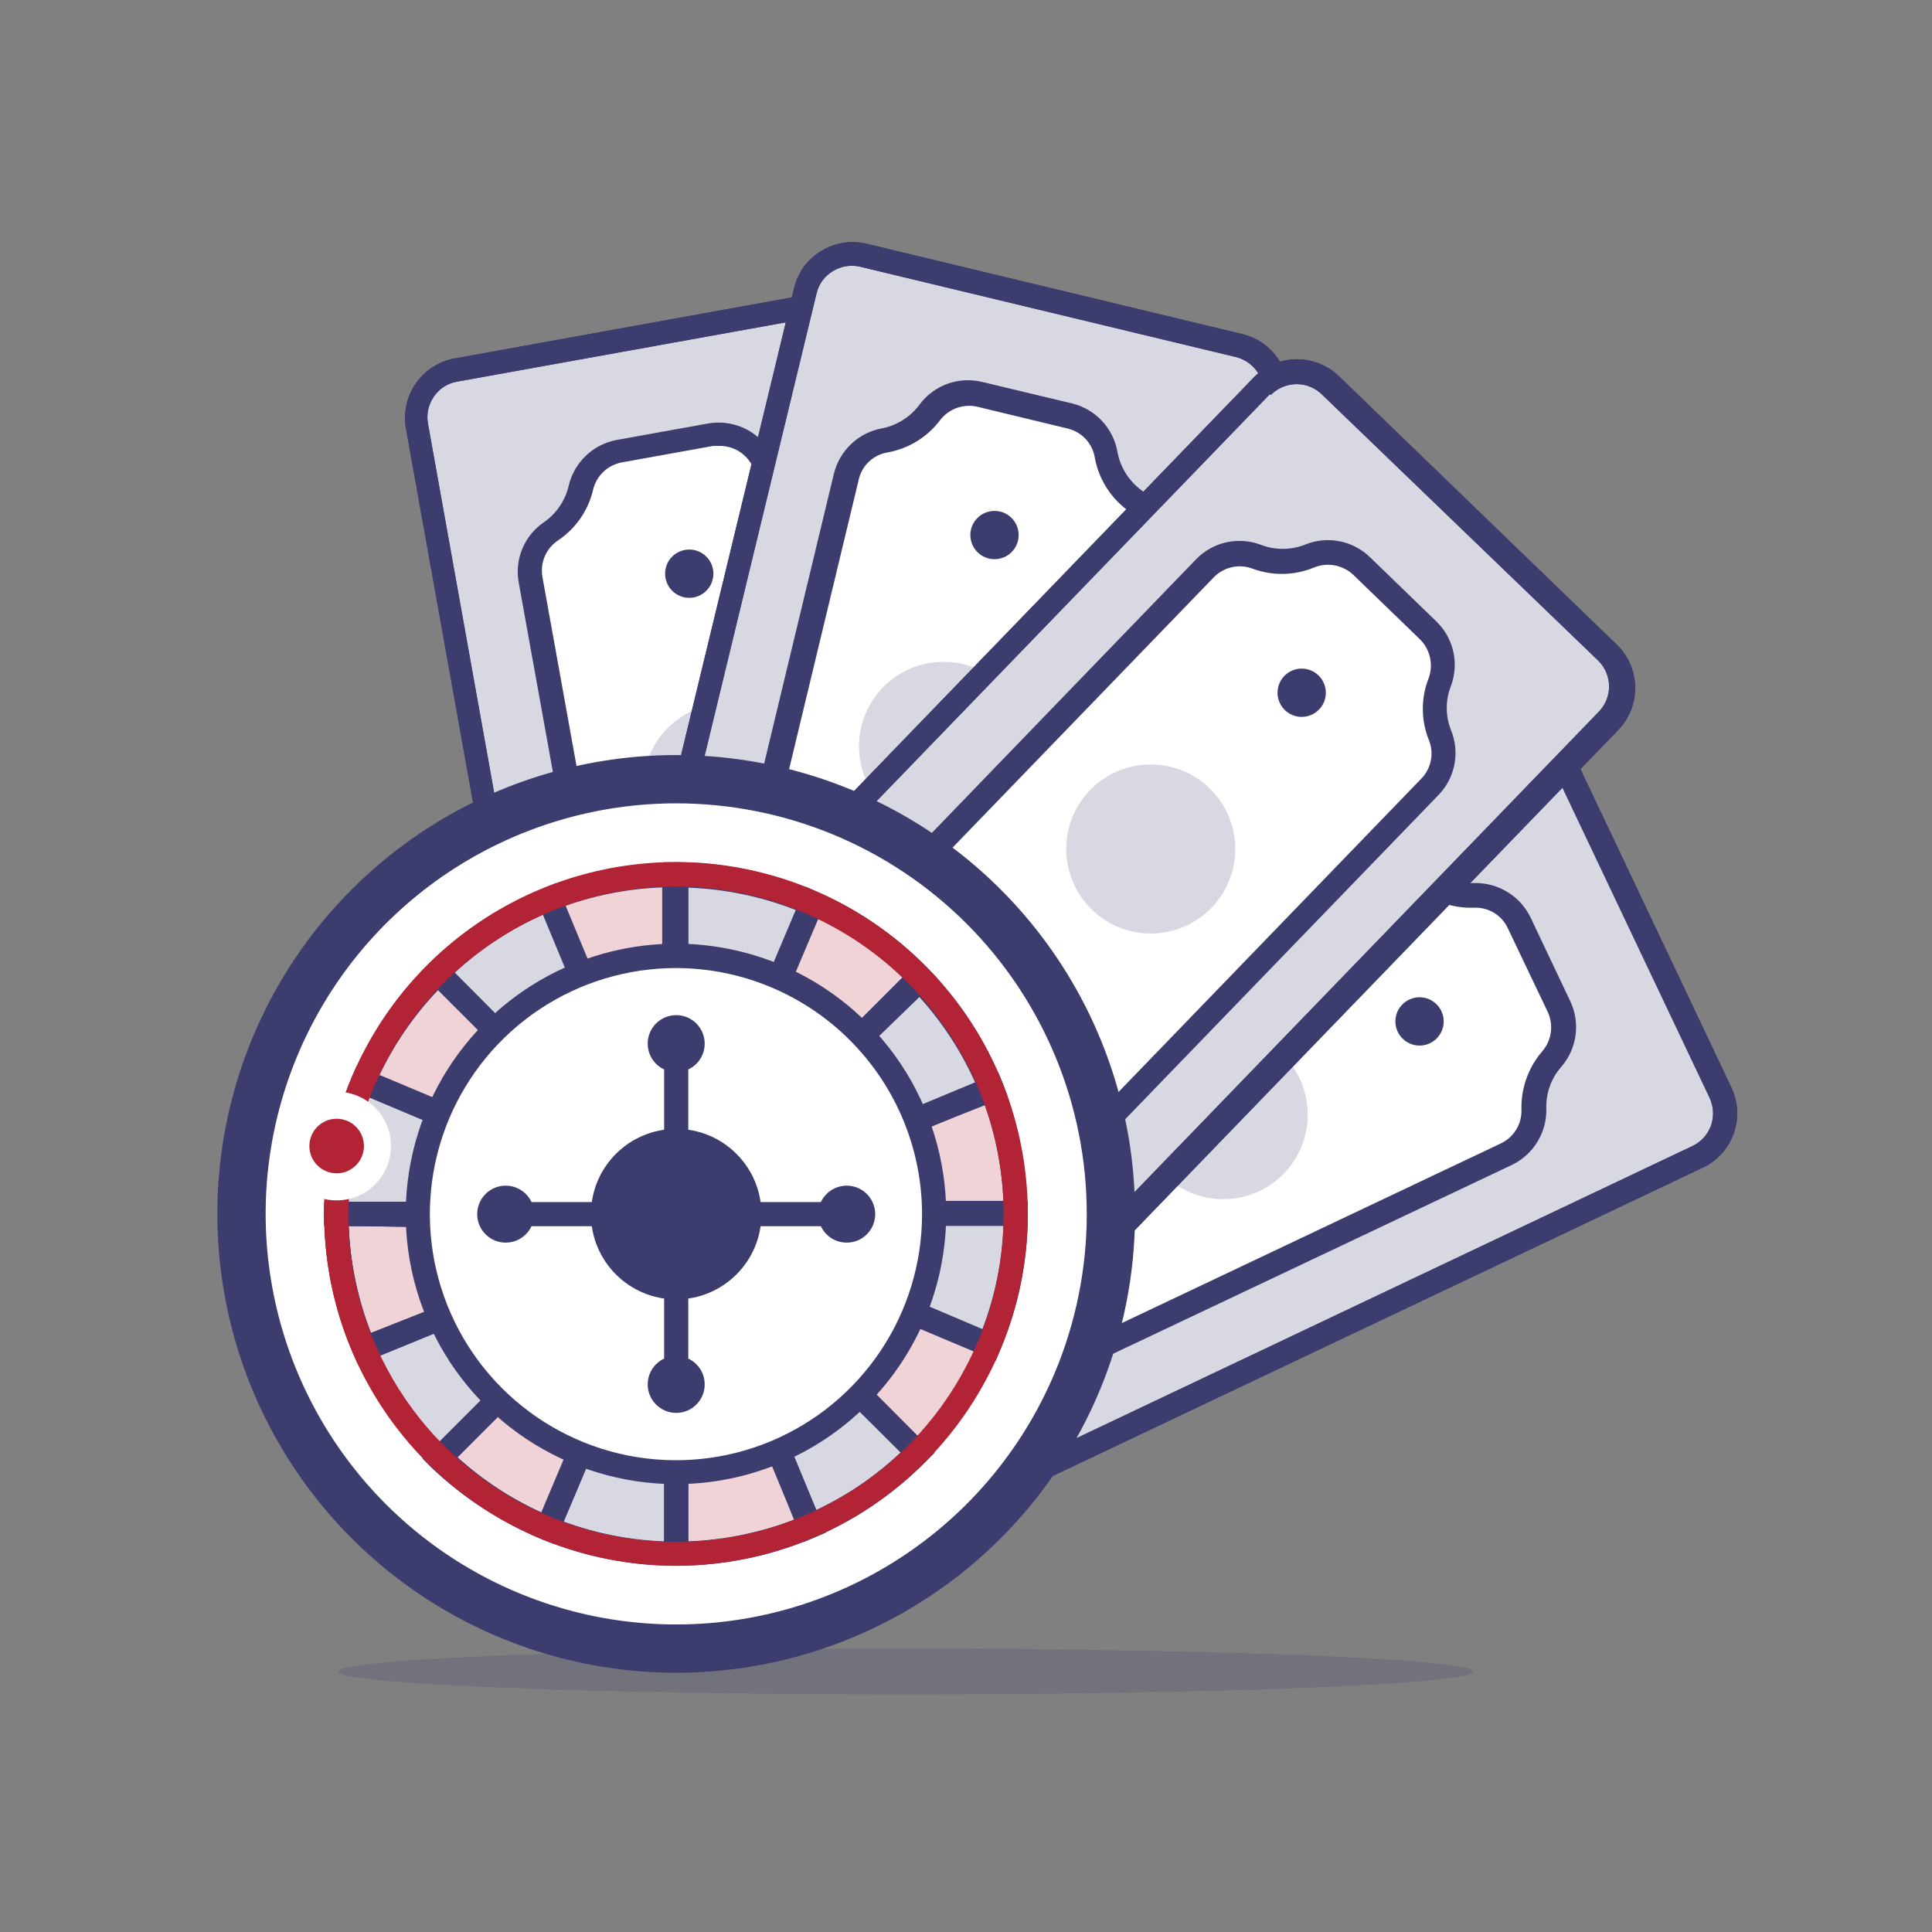 <?xml version="1.0" encoding="UTF-8"?> <svg xmlns="http://www.w3.org/2000/svg" width="80" height="80" viewBox="0 0 80 80" fill="none"><rect x="0" y="0" width="80" height="80" fill="#808080" stroke="none"/><path d="M37.5 70.165C50.479 70.165 61 69.74 61 69.215C61 68.691 50.479 68.265 37.5 68.265C24.521 68.265 14 68.691 14 69.215C14 69.74 24.521 70.165 37.5 70.165Z" fill="#3D3C6F" fill-opacity="0.2"></path><path d="M25.541 52.844L41.287 50.003C42.374 49.807 43.096 48.767 42.9 47.679L36.861 14.22C36.665 13.133 35.625 12.411 34.538 12.607L18.792 15.449C17.705 15.645 16.983 16.685 17.179 17.772L23.218 51.231C23.414 52.319 24.454 53.041 25.541 52.844Z" fill="white"></path><path d="M25.27 53.265C24.684 53.261 24.119 53.053 23.67 52.677C23.221 52.301 22.917 51.781 22.81 51.205L16.81 17.745C16.693 17.096 16.838 16.426 17.212 15.883C17.587 15.34 18.161 14.967 18.81 14.845L34.56 11.995C35.209 11.881 35.877 12.027 36.42 12.401C36.962 12.775 37.336 13.348 37.46 13.995L43.46 47.455C43.577 48.106 43.433 48.777 43.058 49.321C42.684 49.866 42.109 50.241 41.46 50.365L25.72 53.205C25.571 53.235 25.421 53.255 25.27 53.265ZM34.98 12.955H34.72L18.97 15.795C18.769 15.823 18.577 15.893 18.405 16C18.233 16.107 18.084 16.248 17.97 16.415C17.856 16.576 17.776 16.758 17.733 16.95C17.69 17.142 17.686 17.341 17.72 17.535L23.72 50.995C23.749 51.196 23.82 51.387 23.926 51.559C24.033 51.731 24.174 51.88 24.34 51.995C24.668 52.218 25.07 52.304 25.46 52.235L41.21 49.395C41.6 49.322 41.945 49.099 42.172 48.773C42.398 48.448 42.487 48.046 42.42 47.655L36.42 14.195C36.36 13.854 36.184 13.544 35.921 13.318C35.659 13.092 35.326 12.964 34.98 12.955Z" fill="#3D3C6F"></path><path d="M34.728 12.376L18.983 15.218C17.896 15.414 17.174 16.454 17.37 17.541L23.408 51.001C23.604 52.087 24.645 52.81 25.732 52.614L41.477 49.772C42.564 49.576 43.286 48.535 43.09 47.449L37.052 13.989C36.856 12.902 35.816 12.18 34.728 12.376Z" fill="#3D3C6F" fill-opacity="0.2"></path><path d="M25.27 53.265C24.684 53.261 24.119 53.053 23.67 52.677C23.221 52.301 22.917 51.781 22.81 51.205L16.81 17.745C16.693 17.096 16.838 16.426 17.212 15.883C17.587 15.34 18.161 14.967 18.81 14.845L34.56 11.995C35.209 11.881 35.877 12.027 36.42 12.401C36.962 12.775 37.336 13.348 37.46 13.995L43.46 47.455C43.577 48.106 43.433 48.777 43.058 49.321C42.684 49.866 42.109 50.241 41.46 50.365L25.72 53.205C25.571 53.235 25.421 53.255 25.27 53.265ZM34.98 12.955H34.72L18.97 15.795C18.769 15.823 18.577 15.893 18.405 16C18.233 16.107 18.084 16.248 17.97 16.415C17.856 16.576 17.776 16.758 17.733 16.95C17.69 17.142 17.686 17.341 17.72 17.535L23.72 50.995C23.749 51.196 23.82 51.387 23.926 51.559C24.033 51.731 24.174 51.88 24.34 51.995C24.668 52.218 25.07 52.304 25.46 52.235L41.21 49.395C41.6 49.322 41.945 49.099 42.172 48.773C42.398 48.448 42.487 48.046 42.42 47.655L36.42 14.195C36.36 13.854 36.184 13.544 35.921 13.318C35.659 13.092 35.326 12.964 34.98 12.955Z" fill="#3D3C6F"></path><path d="M28.8 46.345C29.016 46.665 29.32 46.915 29.675 47.066C30.029 47.216 30.42 47.261 30.8 47.195L34.57 46.515C34.952 46.447 35.306 46.268 35.588 46.002C35.87 45.735 36.069 45.393 36.16 45.015C36.335 44.279 36.781 43.636 37.41 43.215C37.731 43.001 37.983 42.697 38.136 42.343C38.289 41.988 38.335 41.596 38.27 41.215L34.75 21.695C34.681 21.312 34.501 20.957 34.232 20.675C33.964 20.392 33.619 20.194 33.24 20.105C32.504 19.93 31.861 19.484 31.44 18.855C31.224 18.536 30.921 18.286 30.566 18.135C30.211 17.984 29.82 17.939 29.44 18.005L25.67 18.685C25.288 18.754 24.934 18.932 24.652 19.199C24.37 19.465 24.171 19.808 24.08 20.185C23.905 20.921 23.459 21.564 22.83 21.985C22.509 22.2 22.257 22.503 22.104 22.858C21.951 23.213 21.905 23.604 21.97 23.985L25.49 43.505C25.56 43.889 25.739 44.243 26.008 44.526C26.276 44.808 26.621 45.006 27 45.095C27.736 45.27 28.379 45.717 28.8 46.345Z" fill="white"></path><path d="M30.46 47.755C30.05 47.756 29.646 47.654 29.285 47.461C28.924 47.267 28.616 46.987 28.39 46.645C28.027 46.138 27.489 45.782 26.88 45.645C26.406 45.532 25.975 45.282 25.641 44.926C25.307 44.571 25.084 44.126 25 43.645L21.48 24.125C21.391 23.646 21.445 23.152 21.636 22.704C21.826 22.256 22.144 21.874 22.55 21.605C23.056 21.244 23.411 20.711 23.55 20.105C23.663 19.63 23.913 19.197 24.268 18.862C24.623 18.526 25.069 18.301 25.55 18.215L29.32 17.535C29.799 17.452 30.291 17.508 30.738 17.698C31.185 17.888 31.568 18.203 31.84 18.605C32.197 19.114 32.733 19.471 33.34 19.605C33.815 19.719 34.247 19.969 34.582 20.324C34.918 20.679 35.143 21.124 35.23 21.605L38.75 41.125C38.834 41.604 38.777 42.096 38.587 42.543C38.397 42.99 38.082 43.373 37.68 43.645C37.169 44.001 36.812 44.537 36.68 45.145C36.567 45.621 36.317 46.053 35.962 46.389C35.607 46.724 35.161 46.949 34.68 47.035L30.91 47.715C30.761 47.738 30.611 47.752 30.46 47.755ZM29.8 18.465H29.53L25.76 19.145C25.471 19.196 25.204 19.33 24.991 19.53C24.778 19.731 24.628 19.99 24.56 20.275C24.36 21.134 23.842 21.884 23.11 22.375C22.866 22.536 22.675 22.765 22.56 23.033C22.444 23.301 22.41 23.598 22.46 23.885L25.98 43.405C26.032 43.692 26.167 43.957 26.368 44.168C26.569 44.38 26.826 44.528 27.11 44.595C27.972 44.799 28.725 45.32 29.22 46.055C29.381 46.299 29.61 46.489 29.878 46.603C30.147 46.717 30.443 46.749 30.73 46.695L34.5 46.015C34.788 45.967 35.055 45.833 35.267 45.632C35.479 45.43 35.627 45.17 35.69 44.885C35.898 44.028 36.419 43.279 37.15 42.785C37.394 42.624 37.584 42.395 37.698 42.127C37.812 41.858 37.844 41.562 37.79 41.275L34.27 21.755C34.219 21.468 34.084 21.202 33.884 20.991C33.683 20.779 33.424 20.631 33.14 20.565C32.284 20.355 31.536 19.834 31.04 19.105C30.901 18.906 30.715 18.744 30.499 18.632C30.283 18.521 30.043 18.463 29.8 18.465Z" fill="#3D3C6F"></path><path d="M30.13 36.115C32.063 36.115 33.63 34.548 33.63 32.615C33.63 30.682 32.063 29.115 30.13 29.115C28.197 29.115 26.63 30.682 26.63 32.615C26.63 34.548 28.197 36.115 30.13 36.115Z" fill="#3D3C6F" fill-opacity="0.2"></path><path d="M28.54 24.755C29.092 24.755 29.54 24.307 29.54 23.755C29.54 23.203 29.092 22.755 28.54 22.755C27.988 22.755 27.54 23.203 27.54 23.755C27.54 24.307 27.988 24.755 28.54 24.755Z" fill="#3D3C6F"></path><path d="M31.73 42.465C32.282 42.465 32.73 42.017 32.73 41.465C32.73 40.913 32.282 40.465 31.73 40.465C31.178 40.465 30.73 40.913 30.73 41.465C30.73 42.017 31.178 42.465 31.73 42.465Z" fill="#3D3C6F"></path><path d="M26.869 47.496L42.425 51.239C43.499 51.498 44.579 50.837 44.837 49.763L52.791 16.706C53.05 15.632 52.389 14.552 51.315 14.294L35.759 10.551C34.685 10.292 33.605 10.953 33.347 12.027L25.392 45.084C25.134 46.158 25.795 47.238 26.869 47.496Z" fill="white"></path><path d="M42.87 51.805C42.675 51.807 42.48 51.783 42.29 51.735L26.73 47.995C26.089 47.839 25.536 47.436 25.19 46.874C24.844 46.313 24.733 45.638 24.88 44.995L32.88 11.935C32.954 11.617 33.091 11.316 33.284 11.051C33.476 10.787 33.72 10.564 34 10.395C34.279 10.222 34.59 10.106 34.915 10.055C35.239 10.003 35.571 10.017 35.89 10.095L51.45 13.835C52.091 13.992 52.644 14.395 52.99 14.956C53.336 15.517 53.448 16.192 53.3 16.835L45.3 49.835C45.18 50.391 44.873 50.889 44.431 51.247C43.99 51.605 43.439 51.802 42.87 51.805ZM33.81 12.155L25.81 45.215C25.715 45.6 25.776 46.006 25.98 46.345C26.083 46.513 26.218 46.659 26.378 46.774C26.537 46.889 26.718 46.971 26.91 47.015L42.47 50.765C42.857 50.856 43.264 50.79 43.603 50.582C43.942 50.374 44.185 50.041 44.28 49.655L52.28 16.595C52.374 16.209 52.31 15.802 52.104 15.463C51.898 15.124 51.566 14.88 51.18 14.785L35.62 11.045C35.429 10.999 35.231 10.992 35.037 11.023C34.843 11.053 34.657 11.122 34.49 11.225C34.32 11.326 34.171 11.46 34.054 11.62C33.938 11.78 33.855 11.962 33.81 12.155Z" fill="#3D3C6F"></path><path d="M33.28 11.945L25.46 44.925C25.206 45.997 25.869 47.071 26.94 47.325L42.46 51.005C43.531 51.259 44.606 50.597 44.86 49.525L52.68 16.545C52.934 15.474 52.271 14.399 51.2 14.145L35.68 10.465C34.609 10.211 33.534 10.874 33.28 11.945Z" fill="#3D3C6F" fill-opacity="0.2"></path><path d="M42.87 51.805C42.675 51.807 42.48 51.783 42.29 51.735L26.73 47.995C26.089 47.839 25.536 47.436 25.19 46.874C24.844 46.313 24.733 45.638 24.88 44.995L32.88 11.935C32.954 11.617 33.091 11.316 33.284 11.051C33.476 10.787 33.72 10.564 34 10.395C34.279 10.222 34.59 10.106 34.915 10.055C35.239 10.003 35.571 10.017 35.89 10.095L51.45 13.835C52.091 13.992 52.644 14.395 52.99 14.956C53.336 15.517 53.448 16.192 53.3 16.835L45.3 49.835C45.18 50.391 44.873 50.889 44.431 51.247C43.99 51.605 43.439 51.802 42.87 51.805ZM33.81 12.155L25.81 45.215C25.715 45.6 25.776 46.006 25.98 46.345C26.083 46.513 26.218 46.659 26.378 46.774C26.537 46.889 26.718 46.971 26.91 47.015L42.47 50.765C42.857 50.856 43.264 50.79 43.603 50.582C43.942 50.374 44.185 50.041 44.28 49.655L52.28 16.595C52.374 16.209 52.31 15.802 52.104 15.463C51.898 15.124 51.566 14.88 51.18 14.785L35.62 11.045C35.429 10.999 35.231 10.992 35.037 11.023C34.843 11.053 34.657 11.122 34.49 11.225C34.32 11.326 34.171 11.46 34.054 11.62C33.938 11.78 33.855 11.962 33.81 12.155Z" fill="#3D3C6F"></path><path d="M32.31 42.955C32.377 43.339 32.555 43.695 32.821 43.979C33.088 44.263 33.431 44.464 33.81 44.555L37.54 45.445C37.917 45.536 38.313 45.516 38.679 45.386C39.044 45.257 39.364 45.023 39.6 44.715C40.056 44.109 40.724 43.698 41.47 43.565C41.854 43.498 42.21 43.321 42.494 43.054C42.778 42.788 42.978 42.444 43.07 42.065L47.71 22.785C47.8 22.407 47.778 22.011 47.647 21.645C47.516 21.279 47.28 20.959 46.97 20.725C46.368 20.268 45.961 19.6 45.83 18.855C45.762 18.47 45.583 18.113 45.315 17.829C45.047 17.544 44.701 17.345 44.32 17.255L40.6 16.355C40.222 16.265 39.826 16.287 39.46 16.418C39.094 16.55 38.774 16.785 38.54 17.095C38.077 17.697 37.407 18.107 36.66 18.245C36.278 18.314 35.924 18.492 35.642 18.759C35.36 19.025 35.161 19.368 35.07 19.745L30.43 39.025C30.34 39.403 30.362 39.8 30.493 40.165C30.625 40.531 30.86 40.851 31.17 41.085C31.772 41.542 32.179 42.21 32.31 42.955Z" fill="white"></path><path d="M38.01 46.005C37.811 46.007 37.613 45.983 37.42 45.935L33.7 45.035C33.224 44.924 32.792 44.675 32.458 44.319C32.123 43.963 31.901 43.517 31.82 43.035C31.698 42.407 31.34 41.849 30.82 41.475C30.43 41.183 30.135 40.782 29.97 40.324C29.804 39.866 29.776 39.369 29.89 38.895L34.53 19.615C34.646 19.142 34.896 18.713 35.251 18.379C35.606 18.045 36.05 17.822 36.53 17.735C37.157 17.61 37.714 17.253 38.09 16.735C38.383 16.346 38.783 16.052 39.242 15.889C39.7 15.725 40.197 15.7 40.67 15.815L44.39 16.705C44.864 16.82 45.294 17.07 45.627 17.425C45.961 17.781 46.184 18.225 46.27 18.705C46.382 19.325 46.721 19.881 47.22 20.265C47.611 20.556 47.907 20.957 48.07 21.416C48.234 21.875 48.258 22.372 48.14 22.845L43.51 42.125C43.393 42.597 43.142 43.025 42.787 43.357C42.432 43.689 41.988 43.911 41.51 43.995C40.882 44.119 40.325 44.477 39.95 44.995C39.724 45.299 39.431 45.548 39.096 45.723C38.76 45.898 38.388 45.994 38.01 46.005ZM32.8 42.875C32.855 43.161 32.99 43.425 33.19 43.636C33.391 43.847 33.647 43.996 33.93 44.065L37.66 44.965C37.942 45.032 38.238 45.016 38.511 44.919C38.785 44.821 39.024 44.646 39.2 44.415C39.732 43.706 40.516 43.226 41.39 43.075C41.676 43.023 41.942 42.888 42.153 42.687C42.364 42.487 42.513 42.229 42.58 41.945L47.22 22.665C47.288 22.381 47.272 22.084 47.174 21.809C47.077 21.534 46.901 21.293 46.67 21.115C45.964 20.584 45.485 19.805 45.33 18.935C45.281 18.649 45.148 18.383 44.949 18.172C44.75 17.96 44.493 17.812 44.21 17.745L40.48 16.845C40.196 16.777 39.898 16.793 39.623 16.891C39.348 16.988 39.107 17.164 38.93 17.395C38.398 18.101 37.62 18.58 36.75 18.735C36.462 18.782 36.195 18.914 35.983 19.113C35.771 19.313 35.624 19.571 35.56 19.855L30.92 39.145C30.85 39.428 30.865 39.724 30.963 39.998C31.061 40.272 31.237 40.511 31.47 40.685C32.177 41.218 32.653 42.002 32.8 42.875Z" fill="#3D3C6F"></path><path d="M39.07 34.405C41.003 34.405 42.57 32.838 42.57 30.905C42.57 28.972 41.003 27.405 39.07 27.405C37.137 27.405 35.57 28.972 35.57 30.905C35.57 32.838 37.137 34.405 39.07 34.405Z" fill="#3D3C6F" fill-opacity="0.2"></path><path d="M41.18 23.155C41.733 23.155 42.18 22.708 42.18 22.155C42.18 21.603 41.733 21.155 41.18 21.155C40.628 21.155 40.18 21.603 40.18 22.155C40.18 22.708 40.628 23.155 41.18 23.155Z" fill="#3D3C6F"></path><path d="M36.97 40.655C37.522 40.655 37.97 40.208 37.97 39.655C37.97 39.103 37.522 38.655 36.97 38.655C36.417 38.655 35.97 39.103 35.97 39.655C35.97 40.208 36.417 40.655 36.97 40.655Z" fill="#3D3C6F"></path><path d="M30.002 47.039L36.857 61.496C37.331 62.494 38.523 62.919 39.522 62.446L70.243 47.878C71.24 47.405 71.666 46.212 71.193 45.214L64.337 30.757C63.864 29.759 62.671 29.334 61.673 29.807L30.952 44.375C29.954 44.848 29.529 46.041 30.002 47.039Z" fill="white"></path><path d="M38.72 63.165C38.245 63.165 37.781 63.031 37.379 62.778C36.977 62.525 36.655 62.163 36.45 61.735L29.6 47.285C29.458 46.987 29.376 46.665 29.359 46.335C29.342 46.006 29.39 45.676 29.5 45.365C29.611 45.057 29.782 44.773 30.004 44.531C30.225 44.289 30.492 44.093 30.79 43.955L61.51 29.385C61.807 29.245 62.128 29.164 62.456 29.148C62.784 29.131 63.112 29.18 63.422 29.29C63.731 29.401 64.015 29.571 64.259 29.792C64.502 30.012 64.7 30.278 64.84 30.575L71.69 45.025C71.832 45.322 71.914 45.644 71.931 45.972C71.948 46.3 71.899 46.629 71.789 46.938C71.678 47.248 71.507 47.532 71.286 47.776C71.065 48.019 70.798 48.216 70.5 48.355L39.78 62.925C39.448 63.081 39.087 63.163 38.72 63.165ZM61.94 30.285L31.21 44.855C30.851 45.025 30.574 45.331 30.44 45.705C30.309 46.082 30.331 46.494 30.5 46.855L37.36 61.305C37.531 61.665 37.837 61.942 38.212 62.077C38.586 62.212 38.999 62.193 39.36 62.025L70.08 47.455C70.439 47.285 70.716 46.979 70.85 46.605C70.981 46.229 70.959 45.816 70.79 45.455L63.93 30.995C63.846 30.818 63.728 30.658 63.583 30.526C63.438 30.394 63.268 30.292 63.083 30.227C62.898 30.16 62.702 30.132 62.505 30.142C62.309 30.152 62.117 30.201 61.94 30.285Z" fill="#3D3C6F"></path><path d="M61.754 29.783L31.033 44.351C30.035 44.824 29.61 46.017 30.083 47.015L36.938 61.472C37.412 62.47 38.604 62.895 39.602 62.422L70.323 47.854C71.322 47.381 71.747 46.188 71.274 45.19L64.418 30.733C63.945 29.735 62.752 29.31 61.754 29.783Z" fill="#3D3C6F" fill-opacity="0.2"></path><path d="M38.72 63.165C38.245 63.165 37.781 63.031 37.379 62.778C36.977 62.525 36.655 62.163 36.45 61.735L29.6 47.285C29.458 46.987 29.376 46.665 29.359 46.335C29.342 46.006 29.39 45.676 29.5 45.365C29.611 45.057 29.782 44.773 30.004 44.531C30.225 44.289 30.492 44.093 30.79 43.955L61.51 29.385C61.807 29.245 62.128 29.164 62.456 29.148C62.784 29.131 63.112 29.18 63.422 29.29C63.731 29.401 64.015 29.571 64.259 29.792C64.502 30.012 64.7 30.278 64.84 30.575L71.69 45.025C71.832 45.322 71.914 45.644 71.931 45.972C71.948 46.3 71.899 46.629 71.789 46.938C71.678 47.248 71.507 47.532 71.286 47.776C71.065 48.019 70.798 48.216 70.5 48.355L39.78 62.925C39.448 63.081 39.087 63.163 38.72 63.165ZM61.94 30.285L31.21 44.855C30.851 45.025 30.574 45.331 30.44 45.705C30.309 46.082 30.331 46.494 30.5 46.855L37.36 61.305C37.531 61.665 37.837 61.942 38.212 62.077C38.586 62.212 38.999 62.193 39.36 62.025L70.08 47.455C70.439 47.285 70.716 46.979 70.85 46.605C70.981 46.229 70.959 45.816 70.79 45.455L63.93 30.995C63.846 30.818 63.728 30.658 63.583 30.526C63.438 30.394 63.268 30.292 63.083 30.227C62.898 30.16 62.702 30.132 62.505 30.142C62.309 30.152 62.117 30.201 61.94 30.285Z" fill="#3D3C6F"></path><path d="M37.02 48.465C36.764 48.758 36.6 49.12 36.547 49.505C36.493 49.891 36.554 50.283 36.72 50.635L38.36 54.095C38.526 54.448 38.791 54.745 39.123 54.95C39.456 55.154 39.84 55.257 40.23 55.245C40.988 55.218 41.727 55.479 42.3 55.975C42.593 56.231 42.955 56.395 43.34 56.449C43.726 56.502 44.118 56.442 44.47 56.275L62.39 47.775C62.742 47.608 63.036 47.342 63.239 47.01C63.441 46.678 63.543 46.294 63.53 45.905C63.509 45.15 63.773 44.414 64.27 43.845C64.526 43.552 64.69 43.19 64.744 42.805C64.797 42.419 64.737 42.027 64.57 41.675L62.93 38.215C62.765 37.862 62.499 37.565 62.167 37.361C61.835 37.156 61.45 37.054 61.06 37.065C60.303 37.092 59.563 36.831 58.99 36.335C58.697 36.08 58.335 35.915 57.95 35.862C57.564 35.808 57.172 35.869 56.82 36.035L38.9 44.525C38.549 44.692 38.254 44.958 38.051 45.29C37.849 45.622 37.748 46.006 37.76 46.395C37.784 47.154 37.52 47.894 37.02 48.465Z" fill="white"></path><path d="M43.61 56.965C43.008 56.963 42.427 56.747 41.97 56.355C41.737 56.145 41.466 55.983 41.171 55.879C40.876 55.774 40.563 55.729 40.25 55.745C39.763 55.762 39.281 55.636 38.865 55.381C38.449 55.127 38.117 54.756 37.91 54.315L36.27 50.845C36.063 50.406 35.988 49.916 36.053 49.435C36.119 48.954 36.323 48.503 36.64 48.135C37.058 47.662 37.28 47.047 37.26 46.415C37.246 45.928 37.373 45.448 37.627 45.033C37.881 44.617 38.25 44.284 38.69 44.075L56.61 35.585C57.048 35.376 57.539 35.299 58.02 35.365C58.502 35.43 58.954 35.636 59.32 35.955C59.795 36.37 60.41 36.588 61.04 36.565C61.526 36.553 62.005 36.682 62.42 36.936C62.835 37.189 63.169 37.557 63.38 37.995L65.02 41.455C65.229 41.895 65.305 42.387 65.24 42.87C65.174 43.353 64.969 43.807 64.65 44.175C64.232 44.649 64.01 45.264 64.03 45.895C64.044 46.381 63.917 46.86 63.665 47.275C63.413 47.69 63.047 48.023 62.61 48.235L44.68 56.725C44.346 56.884 43.98 56.966 43.61 56.965ZM40.33 54.735C41.177 54.737 41.994 55.047 42.63 55.605C42.851 55.797 43.123 55.919 43.412 55.958C43.702 55.998 43.996 55.951 44.26 55.825L62.15 47.345C62.413 47.22 62.633 47.021 62.785 46.772C62.936 46.524 63.01 46.236 63 45.945C62.977 45.063 63.284 44.204 63.86 43.535C64.051 43.314 64.174 43.043 64.215 42.754C64.255 42.465 64.212 42.17 64.09 41.905L62.44 38.445C62.319 38.179 62.121 37.955 61.871 37.801C61.622 37.648 61.332 37.573 61.04 37.585C60.155 37.622 59.291 37.314 58.63 36.725C58.41 36.532 58.138 36.409 57.848 36.37C57.558 36.331 57.263 36.378 57 36.505L39.08 45.005C38.817 45.13 38.596 45.329 38.445 45.578C38.294 45.827 38.219 46.114 38.23 46.405C38.258 47.288 37.95 48.149 37.37 48.815C37.178 49.036 37.056 49.308 37.017 49.597C36.977 49.887 37.024 50.181 37.15 50.445L38.79 53.905C38.91 54.172 39.108 54.398 39.357 54.551C39.607 54.704 39.897 54.779 40.19 54.765L40.33 54.735Z" fill="#3D3C6F"></path><path d="M50.65 49.655C52.583 49.655 54.15 48.088 54.15 46.155C54.15 44.222 52.583 42.655 50.65 42.655C48.717 42.655 47.15 44.222 47.15 46.155C47.15 48.088 48.717 49.655 50.65 49.655Z" fill="#3D3C6F" fill-opacity="0.2"></path><path d="M58.78 43.295C59.333 43.295 59.78 42.847 59.78 42.295C59.78 41.743 59.333 41.295 58.78 41.295C58.228 41.295 57.78 41.743 57.78 42.295C57.78 42.847 58.228 43.295 58.78 43.295Z" fill="#3D3C6F"></path><path d="M42.52 51.015C43.072 51.015 43.52 50.567 43.52 50.015C43.52 49.463 43.072 49.015 42.52 49.015C41.968 49.015 41.52 49.463 41.52 50.015C41.52 50.567 41.968 51.015 42.52 51.015Z" fill="#3D3C6F"></path><path d="M28.587 43.246L40.092 54.365C40.886 55.132 42.153 55.111 42.92 54.316L66.547 29.867C67.315 29.073 67.293 27.806 66.499 27.039L54.993 15.92C54.199 15.153 52.933 15.174 52.165 15.969L28.538 40.418C27.771 41.212 27.792 42.478 28.587 43.246Z" fill="white"></path><path d="M41.58 55.435C40.934 55.435 40.314 55.184 39.85 54.735L28.34 43.615C27.865 43.155 27.592 42.524 27.58 41.863C27.569 41.201 27.821 40.562 28.28 40.085L51.91 15.635C52.371 15.16 53.001 14.887 53.663 14.876C54.324 14.864 54.964 15.116 55.44 15.575L66.95 26.695C67.425 27.156 67.698 27.786 67.71 28.448C67.721 29.11 67.469 29.749 67.01 30.225L43.38 54.675C43.153 54.912 42.882 55.1 42.581 55.231C42.281 55.361 41.958 55.431 41.63 55.435H41.58ZM52.58 16.325L28.95 40.775C28.812 40.917 28.704 41.084 28.632 41.268C28.56 41.452 28.525 41.648 28.53 41.845C28.551 42.225 28.715 42.582 28.99 42.845L40.49 53.965C40.784 54.23 41.164 54.379 41.56 54.385C41.938 54.368 42.296 54.207 42.56 53.935L66.19 29.485C66.471 29.204 66.629 28.823 66.629 28.425C66.629 28.028 66.471 27.646 66.19 27.365L54.75 16.345C54.469 16.064 54.088 15.906 53.69 15.906C53.293 15.906 52.911 16.064 52.63 16.345L52.58 16.325Z" fill="#3D3C6F"></path><path d="M52.285 15.874L28.658 40.323C27.891 41.117 27.913 42.383 28.707 43.151L40.212 54.27C41.007 55.037 42.273 55.016 43.04 54.221L66.667 29.772C67.435 28.978 67.413 27.712 66.619 26.944L55.113 15.825C54.319 15.058 53.053 15.079 52.285 15.874Z" fill="#3D3C6F" fill-opacity="0.2"></path><path d="M41.58 55.435C40.934 55.435 40.314 55.184 39.85 54.735L28.34 43.615C27.865 43.155 27.592 42.524 27.58 41.863C27.569 41.201 27.821 40.562 28.28 40.085L51.91 15.635C52.371 15.16 53.001 14.887 53.663 14.876C54.324 14.864 54.964 15.116 55.44 15.575L66.95 26.695C67.425 27.156 67.698 27.786 67.71 28.448C67.721 29.11 67.469 29.749 67.01 30.225L43.38 54.675C43.153 54.912 42.882 55.1 42.581 55.231C42.281 55.361 41.958 55.431 41.63 55.435H41.58ZM52.58 16.325L28.95 40.775C28.812 40.917 28.704 41.084 28.632 41.268C28.56 41.452 28.525 41.648 28.53 41.845C28.551 42.225 28.715 42.582 28.99 42.845L40.49 53.965C40.784 54.23 41.164 54.379 41.56 54.385C41.938 54.368 42.296 54.207 42.56 53.935L66.19 29.485C66.471 29.204 66.629 28.823 66.629 28.425C66.629 28.028 66.471 27.646 66.19 27.365L54.75 16.345C54.469 16.064 54.088 15.906 53.69 15.906C53.293 15.906 52.911 16.064 52.63 16.345L52.58 16.325Z" fill="#3D3C6F"></path><path d="M35.71 42.115C35.575 42.478 35.549 42.873 35.634 43.251C35.719 43.63 35.912 43.975 36.19 44.245L38.95 46.915C39.23 47.185 39.582 47.367 39.964 47.44C40.346 47.513 40.741 47.473 41.1 47.325C41.804 47.049 42.586 47.049 43.29 47.325C43.655 47.462 44.052 47.49 44.432 47.404C44.812 47.319 45.159 47.125 45.43 46.845L59.21 32.585C59.482 32.304 59.666 31.95 59.739 31.567C59.811 31.183 59.77 30.786 59.62 30.425C59.344 29.721 59.344 28.939 59.62 28.235C59.757 27.87 59.785 27.474 59.7 27.093C59.614 26.713 59.42 26.366 59.14 26.095L56.38 23.435C56.1 23.165 55.748 22.983 55.366 22.91C54.984 22.837 54.59 22.877 54.23 23.025C53.526 23.301 52.744 23.301 52.04 23.025C51.675 22.888 51.279 22.86 50.898 22.946C50.518 23.031 50.171 23.225 49.9 23.505L36.12 37.765C35.85 38.045 35.668 38.397 35.595 38.779C35.522 39.161 35.562 39.556 35.71 39.915C35.989 40.622 35.989 41.408 35.71 42.115Z" fill="white"></path><path d="M40.34 47.975C39.691 47.979 39.066 47.727 38.6 47.275L35.84 44.605C35.491 44.267 35.249 43.834 35.142 43.36C35.036 42.886 35.07 42.39 35.24 41.935C35.47 41.35 35.47 40.7 35.24 40.115C35.054 39.666 35.004 39.172 35.094 38.694C35.185 38.217 35.413 37.775 35.75 37.425L49.53 23.155C49.869 22.807 50.301 22.564 50.776 22.457C51.25 22.351 51.745 22.385 52.2 22.555C52.788 22.785 53.442 22.785 54.03 22.555C54.48 22.369 54.973 22.319 55.451 22.409C55.929 22.5 56.37 22.728 56.72 23.065L59.48 25.735C59.829 26.074 60.071 26.507 60.178 26.981C60.284 27.455 60.251 27.95 60.08 28.405C59.85 28.99 59.85 29.64 60.08 30.225C60.266 30.675 60.317 31.169 60.226 31.646C60.135 32.124 59.907 32.565 59.57 32.915L45.79 47.175C45.453 47.527 45.021 47.772 44.546 47.88C44.072 47.989 43.576 47.956 43.12 47.785C42.532 47.555 41.878 47.555 41.29 47.785C40.989 47.911 40.666 47.976 40.34 47.975ZM36.18 42.285C36.077 42.558 36.056 42.855 36.12 43.139C36.184 43.424 36.33 43.683 36.54 43.885L39.29 46.555C39.502 46.756 39.768 46.892 40.055 46.947C40.342 47.002 40.639 46.974 40.91 46.865C41.732 46.54 42.648 46.54 43.47 46.865C43.743 46.968 44.04 46.989 44.324 46.925C44.608 46.861 44.868 46.715 45.07 46.505L58.85 32.245C59.056 32.036 59.194 31.77 59.25 31.482C59.305 31.194 59.274 30.896 59.16 30.625C58.835 29.806 58.835 28.894 59.16 28.075C59.259 27.8 59.277 27.501 59.211 27.216C59.145 26.931 58.999 26.67 58.79 26.465L56.04 23.805C55.828 23.604 55.562 23.468 55.275 23.413C54.988 23.358 54.691 23.387 54.42 23.495C53.604 23.837 52.689 23.855 51.86 23.545C51.587 23.443 51.291 23.423 51.007 23.487C50.722 23.551 50.463 23.697 50.26 23.905L36.48 38.165C36.278 38.374 36.141 38.638 36.086 38.924C36.031 39.21 36.06 39.506 36.17 39.775C36.49 40.599 36.49 41.512 36.17 42.335L36.18 42.285Z" fill="#3D3C6F"></path><path d="M47.65 38.655C49.583 38.655 51.15 37.088 51.15 35.155C51.15 33.222 49.583 31.655 47.65 31.655C45.717 31.655 44.15 33.222 44.15 35.155C44.15 37.088 45.717 38.655 47.65 38.655Z" fill="#3D3C6F" fill-opacity="0.2"></path><path d="M53.9 29.685C54.452 29.685 54.9 29.237 54.9 28.685C54.9 28.133 54.452 27.685 53.9 27.685C53.348 27.685 52.9 28.133 52.9 28.685C52.9 29.237 53.348 29.685 53.9 29.685Z" fill="#3D3C6F"></path><path d="M41.4 42.625C41.952 42.625 42.4 42.178 42.4 41.625C42.4 41.073 41.952 40.625 41.4 40.625C40.848 40.625 40.4 41.073 40.4 41.625C40.4 42.178 40.848 42.625 41.4 42.625Z" fill="#3D3C6F"></path><path d="M28 63.425C35.263 63.425 41.15 57.538 41.15 50.275C41.15 43.013 35.263 37.125 28 37.125C20.738 37.125 14.85 43.013 14.85 50.275C14.85 57.538 20.738 63.425 28 63.425Z" fill="white"></path><path d="M28 68.275C37.941 68.275 46 60.216 46 50.275C46 40.334 37.941 32.275 28 32.275C18.059 32.275 10 40.334 10 50.275C10 60.216 18.059 68.275 28 68.275Z" fill="white"></path><path d="M28 69.265C24.242 69.265 20.569 68.151 17.444 66.063C14.32 63.975 11.884 61.008 10.446 57.536C9.008 54.064 8.632 50.244 9.365 46.558C10.098 42.873 11.908 39.487 14.565 36.83C17.222 34.173 20.608 32.363 24.293 31.63C27.979 30.897 31.799 31.273 35.271 32.712C38.743 34.15 41.71 36.585 43.798 39.709C45.886 42.834 47 46.507 47 50.265C47 55.304 44.998 60.137 41.435 63.7C37.872 67.263 33.039 69.265 28 69.265ZM28 33.265C24.638 33.265 21.351 34.262 18.555 36.13C15.76 37.998 13.581 40.653 12.294 43.76C11.007 46.866 10.671 50.284 11.327 53.582C11.983 56.879 13.602 59.908 15.979 62.286C18.357 64.663 21.386 66.283 24.683 66.939C27.981 67.594 31.399 67.258 34.506 65.971C37.612 64.684 40.267 62.505 42.135 59.71C44.003 56.914 45 53.627 45 50.265C45 45.757 43.209 41.432 40.021 38.244C36.833 35.056 32.509 33.265 28 33.265Z" fill="#3D3C6F"></path><path d="M32.15 40.825L33.6 37.375C31.828 36.601 29.914 36.203 27.98 36.205V39.935C29.417 39.935 30.838 40.239 32.15 40.825Z" fill="#3D3C6F" fill-opacity="0.2"></path><path d="M24.15 40.675L22.72 37.215C20.985 37.917 19.405 38.953 18.07 40.265L20.71 42.905C21.697 41.94 22.866 41.182 24.15 40.675Z" fill="#3D3C6F" fill-opacity="0.2"></path><path d="M37.61 46.505L41.06 45.075C40.378 43.356 39.358 41.792 38.06 40.475L35.42 43.115C36.364 44.091 37.108 45.243 37.61 46.505Z" fill="#3D3C6F" fill-opacity="0.2"></path><path d="M18.48 46.235L15.04 44.785C14.309 46.52 13.931 48.383 13.93 50.265H17.66C17.663 48.881 17.941 47.511 18.48 46.235Z" fill="#3D3C6F" fill-opacity="0.2"></path><path d="M32.15 59.745L33.58 63.195C35.245 62.49 36.759 61.471 38.04 60.195L35.4 57.555C34.465 58.484 33.362 59.228 32.15 59.745Z" fill="#3D3C6F" fill-opacity="0.2"></path><path d="M38.33 50.265C38.331 51.639 38.055 52.999 37.52 54.265L40.96 55.725C41.69 53.994 42.064 52.134 42.06 50.255L38.33 50.265Z" fill="#3D3C6F" fill-opacity="0.2"></path><path d="M18.54 54.425L15.09 55.855C15.822 57.544 16.879 59.073 18.2 60.355L20.84 57.715C19.867 56.778 19.085 55.661 18.54 54.425Z" fill="#3D3C6F" fill-opacity="0.2"></path><path d="M24.15 59.845L22.7 63.285C24.392 63.961 26.199 64.301 28.02 64.285V60.555C26.697 60.567 25.383 60.326 24.15 59.845Z" fill="#3D3C6F" fill-opacity="0.2"></path><path d="M20.75 42.905L18.11 40.265C16.809 41.563 15.767 43.097 15.04 44.785L18.48 46.235C19.013 44.988 19.784 43.857 20.75 42.905Z" fill="#B22435" fill-opacity="0.2"></path><path d="M38.33 50.265H42.06C42.059 48.487 41.72 46.726 41.06 45.075L37.61 46.505C38.083 47.702 38.328 48.978 38.33 50.265Z" fill="#B22435" fill-opacity="0.2"></path><path d="M35.44 43.115L38.08 40.475C36.807 39.164 35.292 38.112 33.62 37.375L32.17 40.825C33.398 41.37 34.508 42.148 35.44 43.115Z" fill="#B22435" fill-opacity="0.2"></path><path d="M28 60.605V64.345C29.905 64.346 31.79 63.958 33.54 63.205L32.11 59.755C30.813 60.319 29.414 60.608 28 60.605Z" fill="#B22435" fill-opacity="0.2"></path><path d="M17.66 50.265H13.93C13.929 52.188 14.324 54.091 15.09 55.855L18.54 54.425C17.962 53.114 17.662 51.698 17.66 50.265Z" fill="#B22435" fill-opacity="0.2"></path><path d="M35.36 57.515L38 60.155C39.272 58.886 40.29 57.386 41 55.735L37.56 54.275C37.04 55.486 36.293 56.585 35.36 57.515Z" fill="#B22435" fill-opacity="0.2"></path><path d="M20.84 57.715L18.2 60.355C19.491 61.611 21.012 62.606 22.68 63.285L24.13 59.845C22.909 59.349 21.793 58.626 20.84 57.715Z" fill="#B22435" fill-opacity="0.2"></path><path d="M28 39.935V36.205C26.205 36.2 24.426 36.539 22.76 37.205L24.19 40.665C25.402 40.182 26.695 39.934 28 39.935Z" fill="#B22435" fill-opacity="0.2"></path><path d="M18.75 46.895L14.39 45.055L14.58 44.595C15.326 42.843 16.406 41.254 17.76 39.915L18.11 39.565L21.46 42.915L21.1 43.265C20.177 44.169 19.443 45.246 18.94 46.435L18.75 46.895ZM15.75 44.525L18.27 45.585C18.738 44.608 19.352 43.708 20.09 42.915L18.16 40.975C17.159 42.02 16.331 43.218 15.71 44.525H15.75Z" fill="#3D3C6F"></path><path d="M23.92 41.345L22.11 36.975L22.57 36.785C24.296 36.089 26.139 35.732 28 35.735H28.5V40.465H28C26.76 40.467 25.531 40.705 24.38 41.165L23.92 41.345ZM23.42 37.535L24.42 40.065C25.387 39.728 26.397 39.529 27.42 39.475V36.745C26.056 36.795 24.707 37.051 23.42 37.505V37.535Z" fill="#3D3C6F"></path><path d="M32.43 41.485L31.96 41.275C30.7 40.718 29.337 40.432 27.96 40.435H27.46V35.705H27.96C29.964 35.701 31.946 36.117 33.78 36.925L34.23 37.115L32.43 41.485ZM28.5 39.485C29.664 39.545 30.811 39.788 31.9 40.205L32.96 37.685C31.536 37.127 30.028 36.812 28.5 36.755V39.485Z" fill="#3D3C6F"></path><path d="M20.75 43.615L17.4 40.265L17.76 39.915C19.136 38.551 20.772 37.477 22.57 36.755L23.03 36.565L24.85 40.945L24.38 41.135C23.155 41.618 22.04 42.343 21.1 43.265L20.75 43.615ZM18.83 40.275L20.76 42.215C21.586 41.47 22.524 40.86 23.54 40.405L22.49 37.875C21.147 38.47 19.911 39.281 18.83 40.275Z" fill="#3D3C6F"></path><path d="M42.56 50.765H37.83V50.265C37.828 49.043 37.597 47.832 37.15 46.695L36.97 46.235L41.34 44.415L41.53 44.895C42.2 46.606 42.54 48.428 42.53 50.265L42.56 50.765ZM38.82 49.765H41.55C41.497 48.401 41.237 47.052 40.78 45.765L38.25 46.765C38.58 47.733 38.771 48.743 38.82 49.765Z" fill="#3D3C6F"></path><path d="M35.43 43.825L35.08 43.465C34.192 42.539 33.133 41.795 31.96 41.275L31.51 41.085L33.36 36.715L33.82 36.925C35.554 37.679 37.124 38.767 38.44 40.125L38.78 40.475L35.43 43.825ZM32.81 40.575C33.77 41.054 34.656 41.671 35.44 42.405L37.37 40.475C36.345 39.484 35.167 38.667 33.88 38.055L32.81 40.575Z" fill="#3D3C6F"></path><path d="M37.33 47.165L37.15 46.695C36.679 45.493 35.976 44.395 35.08 43.465L34.74 43.105L38.08 39.765L38.44 40.125C39.776 41.495 40.826 43.117 41.53 44.895L41.71 45.345L37.33 47.165ZM36.13 43.165C36.85 43.98 37.441 44.901 37.88 45.895L40.41 44.895C39.83 43.574 39.04 42.355 38.07 41.285L36.13 43.165Z" fill="#3D3C6F"></path><path d="M18.15 50.765H13.42V50.265C13.419 48.317 13.81 46.389 14.57 44.595L14.77 44.135L19.13 45.975L18.93 46.435C18.416 47.647 18.151 48.949 18.15 50.265V50.765ZM14.43 49.765H17.15C17.198 48.651 17.421 47.551 17.81 46.505L15.29 45.445C14.772 46.829 14.485 48.288 14.44 49.765H14.43Z" fill="#3D3C6F"></path><path d="M28 64.835H27.5V60.105H28C29.346 60.104 30.677 59.824 31.91 59.285L32.38 59.085L34.19 63.465L33.74 63.655C31.927 64.434 29.974 64.836 28 64.835ZM28.5 61.085V63.825C30 63.768 31.48 63.464 32.88 62.925L31.88 60.395C30.798 60.807 29.657 61.039 28.5 61.085Z" fill="#3D3C6F"></path><path d="M33.27 63.855L31.46 59.485L31.91 59.285C33.067 58.784 34.116 58.064 35 57.165L35.36 56.805L38.7 60.155L38.35 60.505C37.031 61.843 35.465 62.913 33.74 63.655L33.27 63.855ZM32.75 59.995L33.8 62.525C35.082 61.922 36.261 61.119 37.29 60.145L35.35 58.215C34.578 58.936 33.701 59.536 32.75 59.995Z" fill="#3D3C6F"></path><path d="M14.83 56.505L14.63 56.055C13.838 54.228 13.429 52.257 13.43 50.265V49.765H18.15V50.265C18.142 51.643 18.429 53.007 18.99 54.265L19.19 54.725L14.83 56.505ZM14.44 50.765C14.498 52.283 14.809 53.78 15.36 55.195L17.89 54.195C17.471 53.111 17.231 51.966 17.18 50.805L14.44 50.765Z" fill="#3D3C6F"></path><path d="M14.83 56.505L14.63 56.055C13.838 54.228 13.429 52.257 13.43 50.265V49.765H18.15V50.265C18.142 51.643 18.429 53.007 18.99 54.265L19.19 54.725L14.83 56.505ZM14.44 50.765C14.498 52.283 14.809 53.78 15.36 55.195L17.89 54.195C17.471 53.111 17.231 51.966 17.18 50.805L14.44 50.765Z" fill="#3D3C6F"></path><path d="M41.23 56.345L36.86 54.505L37.06 54.045C37.571 52.836 37.833 51.537 37.83 50.225V49.725H42.56V50.225C42.566 52.169 42.179 54.095 41.42 55.885L41.23 56.345ZM38.16 53.965L40.68 55.035C41.209 53.657 41.503 52.2 41.55 50.725H38.82C38.773 51.847 38.547 52.955 38.15 54.005L38.16 53.965Z" fill="#3D3C6F"></path><path d="M28.5 64.835H28C26.111 64.835 24.24 64.468 22.49 63.755L22.02 63.555L23.86 59.195L24.32 59.385C25.489 59.858 26.739 60.102 28 60.105H28.5V64.835ZM23.34 63.005C24.674 63.497 26.079 63.774 27.5 63.825V61.085C26.443 61.04 25.398 60.838 24.4 60.485L23.34 63.005Z" fill="#3D3C6F"></path><path d="M22.95 63.935L22.49 63.755C20.768 63.056 19.194 62.039 17.85 60.755L17.49 60.395L20.83 57.055L21.19 57.395C22.097 58.255 23.159 58.934 24.32 59.395L24.79 59.585L22.95 63.935ZM18.95 60.345C19.988 61.285 21.165 62.057 22.44 62.635L23.51 60.105C22.557 59.672 21.674 59.099 20.89 58.405L18.95 60.345Z" fill="#3D3C6F"></path><path d="M28 64.835C25.118 64.837 22.3 63.984 19.902 62.385C17.505 60.785 15.636 58.51 14.532 55.848C13.428 53.186 13.138 50.256 13.699 47.429C14.26 44.602 15.647 42.005 17.684 39.966C19.721 37.927 22.317 36.539 25.144 35.976C27.97 35.413 30.9 35.701 33.563 36.803C36.226 37.906 38.502 39.773 40.104 42.169C41.705 44.566 42.56 47.383 42.56 50.265C42.555 54.126 41.019 57.827 38.29 60.558C35.561 63.289 31.861 64.827 28 64.835ZM28 36.705C25.315 36.703 22.69 37.498 20.457 38.988C18.224 40.478 16.483 42.597 15.455 45.078C14.427 47.557 14.157 50.287 14.68 52.92C15.204 55.553 16.496 57.972 18.395 59.87C20.293 61.769 22.712 63.062 25.345 63.585C27.978 64.108 30.707 63.838 33.188 62.81C35.668 61.782 37.787 60.041 39.277 57.808C40.767 55.575 41.562 52.95 41.56 50.265C41.552 46.671 40.121 43.227 37.58 40.685C35.038 38.144 31.594 36.713 28 36.705Z" fill="#B22435"></path><path d="M28 60.965C33.904 60.965 38.69 56.179 38.69 50.275C38.69 44.371 33.904 39.585 28 39.585C22.096 39.585 17.31 44.371 17.31 50.275C17.31 56.179 22.096 60.965 28 60.965Z" fill="white"></path><path d="M28 61.455C25.786 61.457 23.622 60.803 21.78 59.574C19.939 58.346 18.503 56.599 17.654 54.554C16.806 52.51 16.583 50.26 17.014 48.088C17.444 45.917 18.509 43.922 20.074 42.356C21.638 40.79 23.632 39.724 25.803 39.291C27.974 38.858 30.224 39.079 32.27 39.926C34.315 40.773 36.063 42.207 37.293 44.047C38.523 45.888 39.18 48.052 39.18 50.265C39.177 53.23 37.999 56.074 35.903 58.171C33.807 60.269 30.965 61.45 28 61.455ZM28 40.085C25.984 40.083 24.012 40.679 22.335 41.798C20.657 42.917 19.35 44.509 18.577 46.371C17.805 48.233 17.602 50.283 17.995 52.261C18.388 54.238 19.359 56.055 20.785 57.48C22.21 58.906 24.027 59.877 26.004 60.27C27.982 60.663 30.032 60.46 31.894 59.688C33.756 58.915 35.348 57.607 36.467 55.93C37.586 54.253 38.182 52.282 38.18 50.265C38.175 47.567 37.1 44.981 35.192 43.073C33.284 41.165 30.698 40.09 28 40.085Z" fill="#3D3C6F"></path><path d="M28 53.805C29.949 53.805 31.53 52.225 31.53 50.275C31.53 48.326 29.949 46.745 28 46.745C26.05 46.745 24.47 48.326 24.47 50.275C24.47 52.225 26.05 53.805 28 53.805Z" fill="#3D3C6F"></path><path d="M28.5 43.605H27.5V56.935H28.5V43.605Z" fill="#3D3C6F"></path><path d="M26.04 49.775H21.33V50.775H26.04V49.775Z" fill="#3D3C6F"></path><path d="M34.67 49.775H28V50.775H34.67V49.775Z" fill="#3D3C6F"></path><path d="M28 44.395C28.651 44.395 29.18 43.867 29.18 43.215C29.18 42.563 28.651 42.035 28 42.035C27.348 42.035 26.82 42.563 26.82 43.215C26.82 43.867 27.348 44.395 28 44.395Z" fill="#3D3C6F"></path><path d="M28 58.505C28.651 58.505 29.18 57.977 29.18 57.325C29.18 56.674 28.651 56.145 28 56.145C27.348 56.145 26.82 56.674 26.82 57.325C26.82 57.977 27.348 58.505 28 58.505Z" fill="#3D3C6F"></path><path d="M20.94 51.455C21.591 51.455 22.12 50.927 22.12 50.275C22.12 49.623 21.591 49.095 20.94 49.095C20.288 49.095 19.76 49.623 19.76 50.275C19.76 50.927 20.288 51.455 20.94 51.455Z" fill="#3D3C6F"></path><path d="M35.06 51.455C35.712 51.455 36.24 50.927 36.24 50.275C36.24 49.623 35.712 49.095 35.06 49.095C34.408 49.095 33.88 49.623 33.88 50.275C33.88 50.927 34.408 51.455 35.06 51.455Z" fill="#3D3C6F"></path><path d="M13.94 49.705C15.183 49.705 16.19 48.698 16.19 47.455C16.19 46.212 15.183 45.205 13.94 45.205C12.697 45.205 11.69 46.212 11.69 47.455C11.69 48.698 12.697 49.705 13.94 49.705Z" fill="white"></path><path d="M13.94 48.585C14.564 48.585 15.07 48.079 15.07 47.455C15.07 46.831 14.564 46.325 13.94 46.325C13.316 46.325 12.81 46.831 12.81 47.455C12.81 48.079 13.316 48.585 13.94 48.585Z" fill="#B22435"></path></svg> 